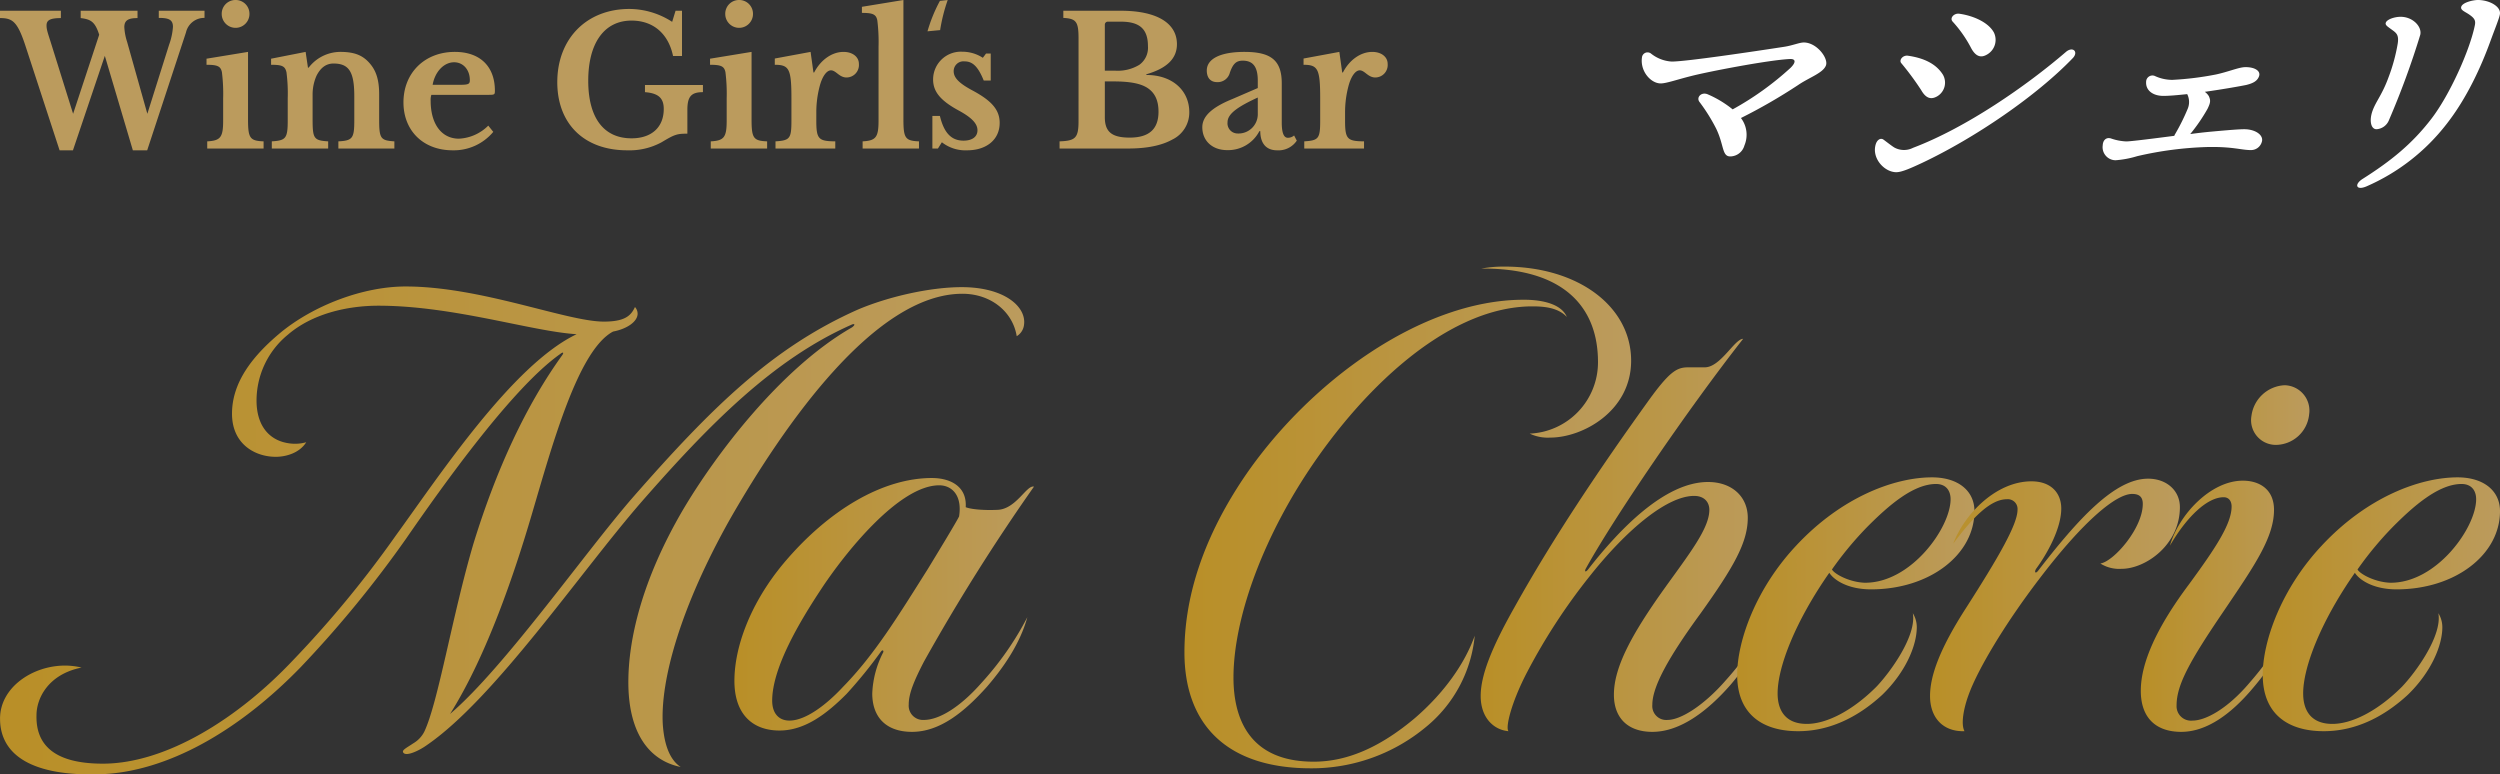 <?xml version="1.0" encoding="UTF-8"?> <svg xmlns="http://www.w3.org/2000/svg" xmlns:xlink="http://www.w3.org/1999/xlink" data-name="レイヤー 1" width="780.891" height="64mm" viewBox="0 0 585.668 181.417"><rect x="0" y="0" width="585.668" height="181.417" fill="#333333" stroke="none"/><defs><linearGradient id="a" x1=".011" y1="124.265" x2="239.943" y2="124.265" gradientUnits="userSpaceOnUse"><stop offset="0" stop-color="#b98f27"></stop><stop offset="1" stop-color="#bb9b5d"></stop></linearGradient><linearGradient id="b" x1="172.048" y1="141.717" x2="242.226" y2="141.717" xlink:href="#a"></linearGradient><linearGradient id="c" x1="277.475" y1="121.222" x2="382.121" y2="121.222" xlink:href="#a"></linearGradient><linearGradient id="d" x1="346.877" y1="125.414" x2="414.726" y2="125.414" xlink:href="#a"></linearGradient><linearGradient id="e" x1="406.965" y1="141.562" x2="462.548" y2="141.562" xlink:href="#a"></linearGradient><linearGradient id="f" x1="452.146" y1="141.719" x2="510.677" y2="141.719" xlink:href="#a"></linearGradient><linearGradient id="g" x1="501.519" y1="130.848" x2="541.009" y2="130.848" xlink:href="#a"></linearGradient><linearGradient id="h" x1="530.086" y1="141.562" x2="585.668" y2="141.562" xlink:href="#a"></linearGradient></defs><path d="M427.762 15.315c-.651 1.788-3.879 2.8-6.497 4.59a129.91 129.91 0 0 1-13.419 7.743 6.469 6.469 0 0 1 .812 6.438 3.483 3.483 0 0 1-3.316 2.561c-1.961 0-1.427-2.62-3.291-6.494a41.213 41.213 0 0 0-3.956-6.318c-.74-1.072.513-2.382 2-1.726a24.758 24.758 0 0 1 5.81 3.514 69.995 69.995 0 0 0 13.54-9.712c1.288-1.252 1.316-2.146-.135-2.085-5.09.237-19.508 3.038-23.132 3.99-3.141.776-5.812 1.73-7.12 1.73-2.326 0-4.858-2.86-4.401-6.08a1.315 1.315 0 0 1 2.072-.953 8.617 8.617 0 0 0 4.906 1.909c3.335 0 18.572-2.265 26.334-3.458 1.956-.296 3.584-1.012 4.598-1.012 3.036 0 5.801 3.694 5.195 5.363zm16.025 19.248a4.698 4.698 0 0 0 4.388.06c12.435-4.71 26.533-14.482 35.813-22.466 1.63-1.371 2.976 0 1.624 1.43-8.45 8.819-22.893 18.711-35.401 24.609-2.44 1.133-4.654 2.145-5.964 2.145-2.801 0-5.834-3.277-4.82-6.554.33-1.073 1.158-1.548 1.82-1.073.656.476 1.861 1.432 2.54 1.849zm3.188-21.512c3.677.536 6.533 1.847 8.164 4.408a3.72 3.72 0 0 1-1.252 5.067c-1.596.952-2.773.416-3.826-1.432a66.685 66.685 0 0 0-4.667-6.315c-.577-.716.393-1.906 1.581-1.728zm12.034-9.833c3.4.476 6.865 2.086 8.103 4.41a3.952 3.952 0 0 1-1.79 5.245c-1.33.714-2.573.356-3.675-1.849a28.813 28.813 0 0 0-4.203-5.957c-.77-.837.321-2.027 1.565-1.85zm54.083 28.187c1.756-.24 3.368-.419 4.604-.536 4.618-.42 6.826-.596 8.078-.596 2.62 0 4.66 1.428 4.075 3.038a2.626 2.626 0 0 1-2.518 1.847c-2.322 0-4.222-.835-10.222-.716a82.76 82.76 0 0 0-16.445 2.146 23.029 23.029 0 0 1-5.052.953 3.056 3.056 0 0 1-3.009-3.514c.058-1.313.953-1.968 2.05-1.55a12.391 12.391 0 0 0 3.457.654c1.07 0 6.195-.654 11.259-1.31a1.937 1.937 0 0 1 .23-.476 48.248 48.248 0 0 0 2.9-5.84 4.103 4.103 0 0 0-.11-3.455c-2.23.237-4.2.415-5.572.415-2.501 0-4.17-1.311-4.05-3.277a1.484 1.484 0 0 1 1.95-1.43 9.842 9.842 0 0 0 4.18.954 71.791 71.791 0 0 0 10.167-1.252c2.837-.596 5.31-1.668 6.82-1.729 2.228-.06 3.807.837 3.33 2.146-.37 1.015-1.243 1.608-3.002 2.027-1.419.297-5.491 1.013-9.7 1.608a3.425 3.425 0 0 1 .946 1.014c.462 1.013.387 1.549-.31 2.978a41.315 41.315 0 0 1-3.849 5.661zM580.501 0c2.682 0 5.51 1.549 5.133 3.398-.188 1.012-1.11 3.217-2.238 6.314-2.147 5.902-5.49 13.29-10.264 19.368a47.862 47.862 0 0 1-18.776 14.598c-2.394 1.014-2.923-.475-.837-1.788 6.582-4.17 11.547-8.162 16.076-14.062C573.9 22.226 578.609 11.74 579.78 5.9c.213-1.072-.067-1.61-1.255-2.442-.992-.716-2.23-1.072-1.925-1.908.369-1.014 2.826-1.55 3.9-1.55zM562.39 3.934c2.86 0 5.05 2.324 4.596 4.23a192.041 192.041 0 0 1-7.324 19.964 3.374 3.374 0 0 1-2.926 2.145c-1.31 0-1.764-2.028-.917-4.35.801-2.206 2.258-3.757 3.732-7.807a41.487 41.487 0 0 0 2.15-7.868c.321-2.025-.28-2.501-1.272-3.217-1.028-.773-1.731-1.132-1.512-1.727.28-.775 2.044-1.37 3.473-1.37z" fill="#fff"></path><path d="M34.518 26.66l5.094-16.178a15.088 15.088 0 0 0 .905-4.193c0-1.719-1.056-2.096-3.32-2.096V2.516h10.714v1.677a4.37 4.37 0 0 0-4.339 3.396l-9.091 27.624h-3.358L24.559 13.08l-7.47 22.133h-3.13l-8-24.48C4.075 4.99 2.905 4.235 0 4.235V2.516h14.26v1.72c-2.528 0-3.358.503-3.358 1.718 0 .88.19 1.467.944 3.815l5.281 16.892 6.111-18.528c-.98-3.059-1.96-3.605-4.337-3.898V2.516h13.317v1.72c-2.075 0-3.095.46-3.095 2.137a13.44 13.44 0 0 0 .643 3.396zm23.587 1.26c0 4.442.419 5.07 3.646 5.196v1.677H48.547v-1.677c3.144-.168 3.73-.964 3.73-4.904v-5.156a40.51 40.51 0 0 0-.293-6.162c-.293-1.383-1.048-1.718-3.604-1.718v-1.425l9.725-1.594zM55.17.001a3.22 3.22 0 0 1 3.269 3.27 3.249 3.249 0 0 1-6.498 0A3.212 3.212 0 0 1 55.17.001zM73.232 27.96c0 4.528.294 4.947 3.647 5.156v1.677H63.675v-1.677c3.27-.209 3.73-.67 3.73-4.863v-5.239a38.276 38.276 0 0 0-.293-6.078c-.335-1.466-1.048-1.76-3.605-1.76v-1.425l8.09-1.594.545 3.69h.168a9.388 9.388 0 0 1 7.419-3.69c3.563 0 5.576.923 7.294 3.186.964 1.3 1.802 3.145 1.802 6.707v5.91c0 4.528.335 4.947 3.564 5.156v1.677h-13.12v-1.677c3.31-.168 3.73-.712 3.73-4.863v-5.7c0-5.701-1.216-7.671-4.863-7.671-1.802 0-3.06 1.048-3.982 2.85a10.798 10.798 0 0 0-.922 4.444zm42.327 2.935a12.058 12.058 0 0 1-9.515 4.318c-6.875 0-11.527-4.57-11.527-11.235 0-6.916 4.988-11.82 12.03-11.82 5.91 0 9.39 3.395 9.39 9.095 0 .881-.084.964-1.383.964h-13.498a3.686 3.686 0 0 0-.168 1.384c0 5.45 2.558 8.887 6.623 8.887a10.416 10.416 0 0 0 6.875-3.06zm-8.131-11.024c2.263 0 2.64-.126 2.64-1.09 0-2.432-1.55-4.192-3.688-4.192-2.39 0-4.486 2.222-5.03 5.282zm23.126-.63c0-10.185 6.875-17.144 16.893-17.144a18.578 18.578 0 0 1 10.018 3.02l.797-2.6h1.508v10.605h-2.096c-1.09-5.24-4.653-8.3-9.725-8.3-6.371 0-10.144 5.24-10.144 14.084 0 8.677 3.606 13.498 10.144 13.498 4.695 0 7.546-2.599 7.546-6.874 0-2.558-1.257-3.689-4.402-3.941v-1.677h13.581v1.677c-2.725 0-3.647 1.006-3.647 4.15v5.575c-2.431 0-2.976.168-6.036 2.012a15.76 15.76 0 0 1-8.048 1.887c-10.06 0-16.39-6.163-16.39-15.972zm45.511 8.679c0 4.442.42 5.07 3.647 5.196v1.677h-13.204v-1.677c3.144-.168 3.73-.964 3.73-4.904v-5.156a40.51 40.51 0 0 0-.293-6.162c-.293-1.383-1.048-1.718-3.604-1.718v-1.425l9.724-1.594zM173.131.001a3.22 3.22 0 0 1 3.27 3.27 3.249 3.249 0 0 1-6.498 0 3.212 3.212 0 0 1 3.228-3.27zm18.104 28.294c0 4.319.545 4.78 4.444 4.821v1.677h-14.002v-1.677c3.396-.209 3.731-.67 3.731-4.904v-5.114c0-6.917-.502-7.922-3.898-7.922V13.71l8.384-1.552.67 4.821h.168c1.51-2.934 4.15-4.82 6.875-4.82 2.137 0 3.604 1.173 3.604 2.808a2.925 2.925 0 0 1-2.892 3.186c-1.718 0-2.473-1.676-3.647-1.676-1.047 0-2.095 1.508-2.683 3.855a23.856 23.856 0 0 0-.754 5.952zm20.407-.375c0 4.442.42 5.07 3.647 5.196v1.677h-13.204v-1.677c3.143-.168 3.731-.964 3.731-4.904V10.9a40.415 40.415 0 0 0-.294-6.161c-.294-1.384-1.047-1.719-3.605-1.719V1.595l9.725-1.593zm8.086 6.873h-1.3v-7.629h1.761c.964 3.982 2.683 5.784 5.534 5.784 2.053 0 3.27-.922 3.27-2.43 0-1.552-1.342-2.976-4.444-4.653-4.234-2.306-5.952-4.401-5.952-7.252a6.506 6.506 0 0 1 6.831-6.497 8.82 8.82 0 0 1 4.821 1.425l.755-1.006h1.09v6.329h-1.636c-1.299-3.185-2.556-4.485-4.484-4.485a2.297 2.297 0 0 0-2.558 2.306c0 1.55 1.3 2.85 4.444 4.527 4.528 2.43 6.33 4.569 6.33 7.587 0 3.856-3.019 6.414-7.63 6.414a8.913 8.913 0 0 1-5.91-1.887zm28.493 0v-1.677c3.774-.126 4.445-.839 4.445-4.779V8.972c0-3.898-.546-4.61-3.563-4.779V2.516h13.455c8.384 0 13.161 2.851 13.161 7.84 0 3.353-2.346 5.658-7.166 7.042v.167c6.161 0 10.06 3.688 10.06 8.718a7.042 7.042 0 0 1-3.983 6.414c-2.474 1.383-5.952 2.096-10.27 2.096zm13.08-18.234a9.725 9.725 0 0 0 5.617-1.383 4.908 4.908 0 0 0 2.012-4.318c0-4.066-1.93-5.784-6.372-5.784h-2.976a.694.694 0 0 0-.755.713v10.772zm10.1 9.6c0-2.474-.752-4.276-2.43-5.45s-4.317-1.635-8.132-1.635h-2.012v8.384c0 3.437 1.635 4.779 5.827 4.779 4.526 0 6.748-1.972 6.748-6.079zm23.257-5.534v-1.761c0-3.227-1.132-4.653-3.523-4.653-1.593 0-2.305.797-3.019 2.81a2.94 2.94 0 0 1-2.976 2.22c-1.55 0-2.43-1.006-2.43-2.723 0-2.642 2.976-4.36 8.844-4.36 6.29 0 8.72 2.053 8.72 7.377v9.18c0 2.39.461 3.562 1.425 3.562a2.195 2.195 0 0 0 1.467-.544l.63 1.215a5.16 5.16 0 0 1-4.611 2.265c-2.558 0-3.94-1.635-3.94-4.486h-.212a8.27 8.27 0 0 1-7.544 4.443c-3.48 0-5.827-2.18-5.827-5.365 0-2.431 2.012-4.569 7.084-6.623zm0 2.222c-4.655 2.137-7.085 3.814-7.085 5.784a2.378 2.378 0 0 0 2.346 2.642 4.52 4.52 0 0 0 4.74-4.444zm20.448 5.448c0 4.319.546 4.78 4.442 4.821v1.677h-14v-1.677c3.397-.209 3.731-.67 3.731-4.904v-5.114c0-6.917-.502-7.922-3.899-7.922V13.71l8.385-1.552.67 4.821h.169c1.507-2.934 4.149-4.82 6.872-4.82 2.14 0 3.606 1.173 3.606 2.808a2.925 2.925 0 0 1-2.892 3.186c-1.719 0-2.473-1.676-3.647-1.676-1.048 0-2.096 1.508-2.682 3.855a23.802 23.802 0 0 0-.755 5.952z" fill="#bb9b5d"></path><path d="M68.638 154.68a250.541 250.541 0 0 0 24.066-29.188c9.936-13.663 27.326-40.058 42.387-47.2-10.404-.621-28.88-6.677-46.424-6.677-7.298 0-15.527 1.864-21.272 6.833a19.937 19.937 0 0 0-7.297 15.37c0 6.21 3.26 9.627 8.073 10.092a9.562 9.562 0 0 0 3.571-.31c-1.552 2.483-4.657 3.416-7.142 3.416-4.813 0-10.247-2.95-10.247-10.092 0-7.608 5.123-13.819 11.49-19.098 7.607-6.21 19.097-10.713 29.19-10.713 17.7 0 37.727 8.229 46.422 8.229 4.969 0 6.366-1.398 7.297-3.416a2.37 2.37 0 0 1 .622 1.553c0 1.863-2.484 3.571-5.744 4.192-8.23 4.348-14.285 26.705-19.098 43.008-3.882 13.197-10.403 32.76-19.098 46.578 12.732-10.868 31.519-37.73 42.853-50.77 18.632-21.272 32.76-35.09 52.634-43.94 7.298-3.105 17.08-5.278 24.377-5.278 10.092 0 15.216 4.657 14.594 8.85a3.556 3.556 0 0 1-1.708 2.638c-.932-5.744-6.056-9.937-12.731-9.937-20.495 0-41.766 30.743-54.343 52.635-11.644 20.65-16.457 37.883-15.836 48.286.31 4.502 1.553 8.23 4.192 9.937-7.608-1.553-12.265-8.228-12.265-19.873 0-9.626 2.949-23.6 12.886-40.523 7.452-12.577 22.668-32.917 39.437-42.543.932-.62.776-1.086-.155-.62-18.167 8.073-33.072 23.134-49.22 41.61-14.283 16.458-34.312 45.957-50.148 56.825-1.709 1.242-4.658 2.64-5.435 1.864-.62-.622.466-1.087 2.329-2.329a6.6 6.6 0 0 0 2.484-2.64c3.261-6.831 6.522-27.016 11.49-43.939 5.435-17.7 12.42-32.605 20.805-44.25.466-.621.31-.932-.465-.31-11.18 7.919-27.326 30.586-36.021 43.162A263.18 263.18 0 0 1 70.5 156.234c-14.285 14.75-31.208 24.686-47.2 25.153-15.526.465-23.29-4.348-23.29-13.043 0-7.297 7.608-12.421 15.216-12.421a16.566 16.566 0 0 1 3.882.466c-7.764 1.553-10.559 7.142-10.559 11.179-.154 6.055 3.106 11.334 15.527 11.334 14.906 0 31.829-10.714 44.56-24.221z" fill="url(#a)"></path><path d="M204.342 162.444a22.936 22.936 0 0 1 2.485-9.47c.31-.467 0-.933-.467-.311a108.333 108.333 0 0 1-8.073 9.937c-4.503 4.502-9.627 8.539-15.682 8.539-6.21 0-10.557-3.726-10.557-11.645 0-7.918 3.726-18.166 11.488-27.482 10.559-12.575 23.29-20.028 34.779-20.028 4.193 0 8.23 1.863 7.919 6.831 1.087.466 4.037.776 7.452.622 4.348-.156 6.833-5.901 8.54-5.435a467.346 467.346 0 0 0-25.773 40.99c-2.485 4.813-3.571 7.608-3.571 10.092a3.34 3.34 0 0 0 3.57 3.57c3.727 0 8.695-3.26 13.353-8.539a71.585 71.585 0 0 0 10.868-15.527c-1.707 6.211-5.589 11.801-9.47 16.303-5.28 5.9-11.024 10.559-17.546 10.559-6.055 0-9.315-3.416-9.315-9.006zm15.681-48.753c-9.47 0-22.202 15.992-27.79 24.533-4.815 7.297-11.335 18.165-11.335 25.928 0 2.95 1.551 4.658 4.036 4.658 3.726 0 8.539-3.57 12.576-7.919 7.297-7.452 12.732-16.303 19.874-27.636 2.174-3.572 6.521-10.714 7.297-12.266.777-4.969-1.707-7.298-4.658-7.298z" fill="url(#b)"></path><path d="M277.475 152.818c0-11.956 3.726-25.774 13.972-40.99 15.06-22.202 41.455-41.61 65.52-41.61 5.28 0 9.008 1.397 10.094 4.037-2.019-2.173-5.279-2.484-8.074-2.484-21.117 0-42.698 22.047-55.584 43.473-10.092 16.923-14.44 32.606-14.44 43.474 0 9.626 3.726 19.718 18.787 19.718 8.074 0 15.836-3.57 23.757-10.248 6.83-5.9 11.642-12.73 13.972-19.252a31.445 31.445 0 0 1-11.488 21.427 41.852 41.852 0 0 1-26.861 9.626c-19.874 0-29.655-10.403-29.655-27.17zm74.992-90.364c17.233 0 29.654 9.317 29.654 22.049 0 11.799-11.335 18.01-18.941 18.01a9.78 9.78 0 0 1-4.815-.932 16.719 16.719 0 0 0 15.992-16.769c0-13.041-8.228-22.047-27.326-21.891a28.357 28.357 0 0 1 5.436-.467z" fill="url(#c)"></path><path d="M386.002 94.129c5.125-7.142 6.831-8.073 9.472-8.073h3.882c3.725 0 6.985-6.677 9.004-6.677-13.043 16.613-30.275 41.92-36.798 53.721-.465.776-.154 1.087.468.31 7.141-9.16 17.854-20.494 28.102-20.494 5.59 0 9.315 3.415 9.315 8.383 0 5.745-3.26 11.49-11.024 22.358-7.606 10.403-11.334 17.234-11.334 21.427a3.267 3.267 0 0 0 3.57 3.57c3.107 0 8.54-3.415 13.665-9.316a77.869 77.869 0 0 0 10.402-14.75c-1.397 5.124-4.812 10.559-9.315 15.838-5.433 6.21-11.8 11.024-18.322 11.024-5.744 0-9.004-3.262-9.004-8.695 0-6.366 4.036-13.974 11.799-24.842 5.9-8.23 10.559-14.13 10.559-18.476 0-1.708-1.087-3.261-3.571-3.261-6.055 0-15.373 7.297-24.688 19.097a139.924 139.924 0 0 0-14.438 22.203c-3.727 7.142-5.125 13.042-4.35 13.818-3.57-.31-6.52-3.26-6.52-8.228 0-4.814 2.485-11.18 7.918-20.806 9.007-16.148 19.72-32.14 31.208-48.131z" fill="url(#d)"></path><path d="M439.57 160.891c3.26-3.415 9.47-11.955 8.54-17.234a6.257 6.257 0 0 1 .93 3.26c0 4.348-2.638 10.559-8.072 15.838-6.057 5.589-12.732 8.54-19.72 8.54-8.228 0-14.283-3.883-14.283-13.198 0-7.919 4.347-20.184 13.819-30.276 10.712-11.49 23.133-15.992 31.827-15.992 6.055 0 9.937 3.104 9.937 7.917 0 10.248-10.556 18.322-24.22 18.322-5.434 0-8.694-2.174-9.783-3.881-7.918 11.334-12.11 22.047-12.11 28.257 0 4.193 2.019 7.142 6.833 7.142 4.812 0 10.867-3.26 16.303-8.695zm13.973-47.51c-5.433 0-11.334 5.279-15.992 9.938a80.044 80.044 0 0 0-8.385 10.09c.622 1.087 4.039 2.951 7.61 3.106 10.866.156 20.184-12.887 20.184-19.562 0-2.02-1.087-3.571-3.417-3.571z" fill="url(#e)"></path><path d="M461.304 162.444c-1.24 3.26-2.016 7.142-1.086 8.85-5.123.156-8.072-3.26-8.072-8.228 0-4.814 2.327-11.18 8.54-20.806 7.452-11.644 11.953-19.408 11.953-22.823a2.285 2.285 0 0 0-2.485-2.484c-3.881 0-8.071 4.346-12.575 10.401 2.639-6.986 10.091-14.594 18.32-14.594 4.66 0 6.987 2.795 6.987 6.366 0 4.658-3.26 10.557-5.898 14.13-.468.775-.157 1.24.465.464 9.472-12.265 18.01-21.582 25.774-21.582 4.347 0 7.45 2.795 7.45 6.677 0 8.85-8.071 14.44-13.661 14.44a8.305 8.305 0 0 1-4.969-1.243c3.106-.465 9.937-8.228 9.937-13.973 0-1.708-.933-2.328-2.484-2.328-3.728 0-11.335 6.21-21.736 19.873-8.54 11.18-14.44 21.425-16.46 26.86z" fill="url(#f)"></path><path d="M501.519 161.822c0-6.675 3.882-15.059 11.334-24.996 5.899-8.074 9.937-13.974 9.937-18.166 0-1.242-.622-2.174-1.865-2.174-3.882 0-8.693 4.658-12.575 11.335 2.02-7.142 9.472-15.216 17.079-15.216 3.881 0 7.298 2.018 7.298 6.832 0 6.52-4.66 13.197-11.802 23.755-7.917 11.644-11.023 17.234-11.023 22.047a3.38 3.38 0 0 0 3.727 3.571c3.104 0 8.229-2.795 13.351-8.85a74.53 74.53 0 0 0 10.405-15.371c-1.398 5.123-4.969 11.178-9.472 16.458-5.434 6.521-11.18 10.403-16.925 10.403s-9.469-3.106-9.469-9.628zm33.692-71.575a5.94 5.94 0 0 1 5.744 6.832 7.904 7.904 0 0 1-7.763 7.142 5.786 5.786 0 0 1-5.744-6.832 8.236 8.236 0 0 1 7.763-7.142z" fill="url(#g)"></path><path d="M562.691 160.891c3.26-3.415 9.47-11.955 8.54-17.234a6.257 6.257 0 0 1 .93 3.26c0 4.348-2.639 10.559-8.075 15.838-6.055 5.589-12.729 8.54-19.716 8.54-8.229 0-14.284-3.883-14.284-13.198 0-7.919 4.347-20.184 13.819-30.276 10.712-11.49 23.133-15.992 31.827-15.992 6.055 0 9.936 3.104 9.936 7.917 0 10.248-10.556 18.322-24.22 18.322-5.433 0-8.693-2.174-9.78-3.881-7.92 11.334-12.113 22.047-12.113 28.257 0 4.193 2.02 7.142 6.834 7.142 4.811 0 10.867-3.26 16.302-8.695zm13.973-47.51c-5.433 0-11.334 5.279-15.992 9.938a80.043 80.043 0 0 0-8.385 10.09c.622 1.087 4.039 2.951 7.61 3.106 10.866.156 20.184-12.887 20.184-19.562 0-2.02-1.09-3.571-3.417-3.571z" fill="url(#h)"></path><path d="M222.017.002a40.425 40.425 0 0 0-1.776 7.053l-2.96.282a35.789 35.789 0 0 1 2.909-7.13z" fill="#b7985c"></path></svg> 